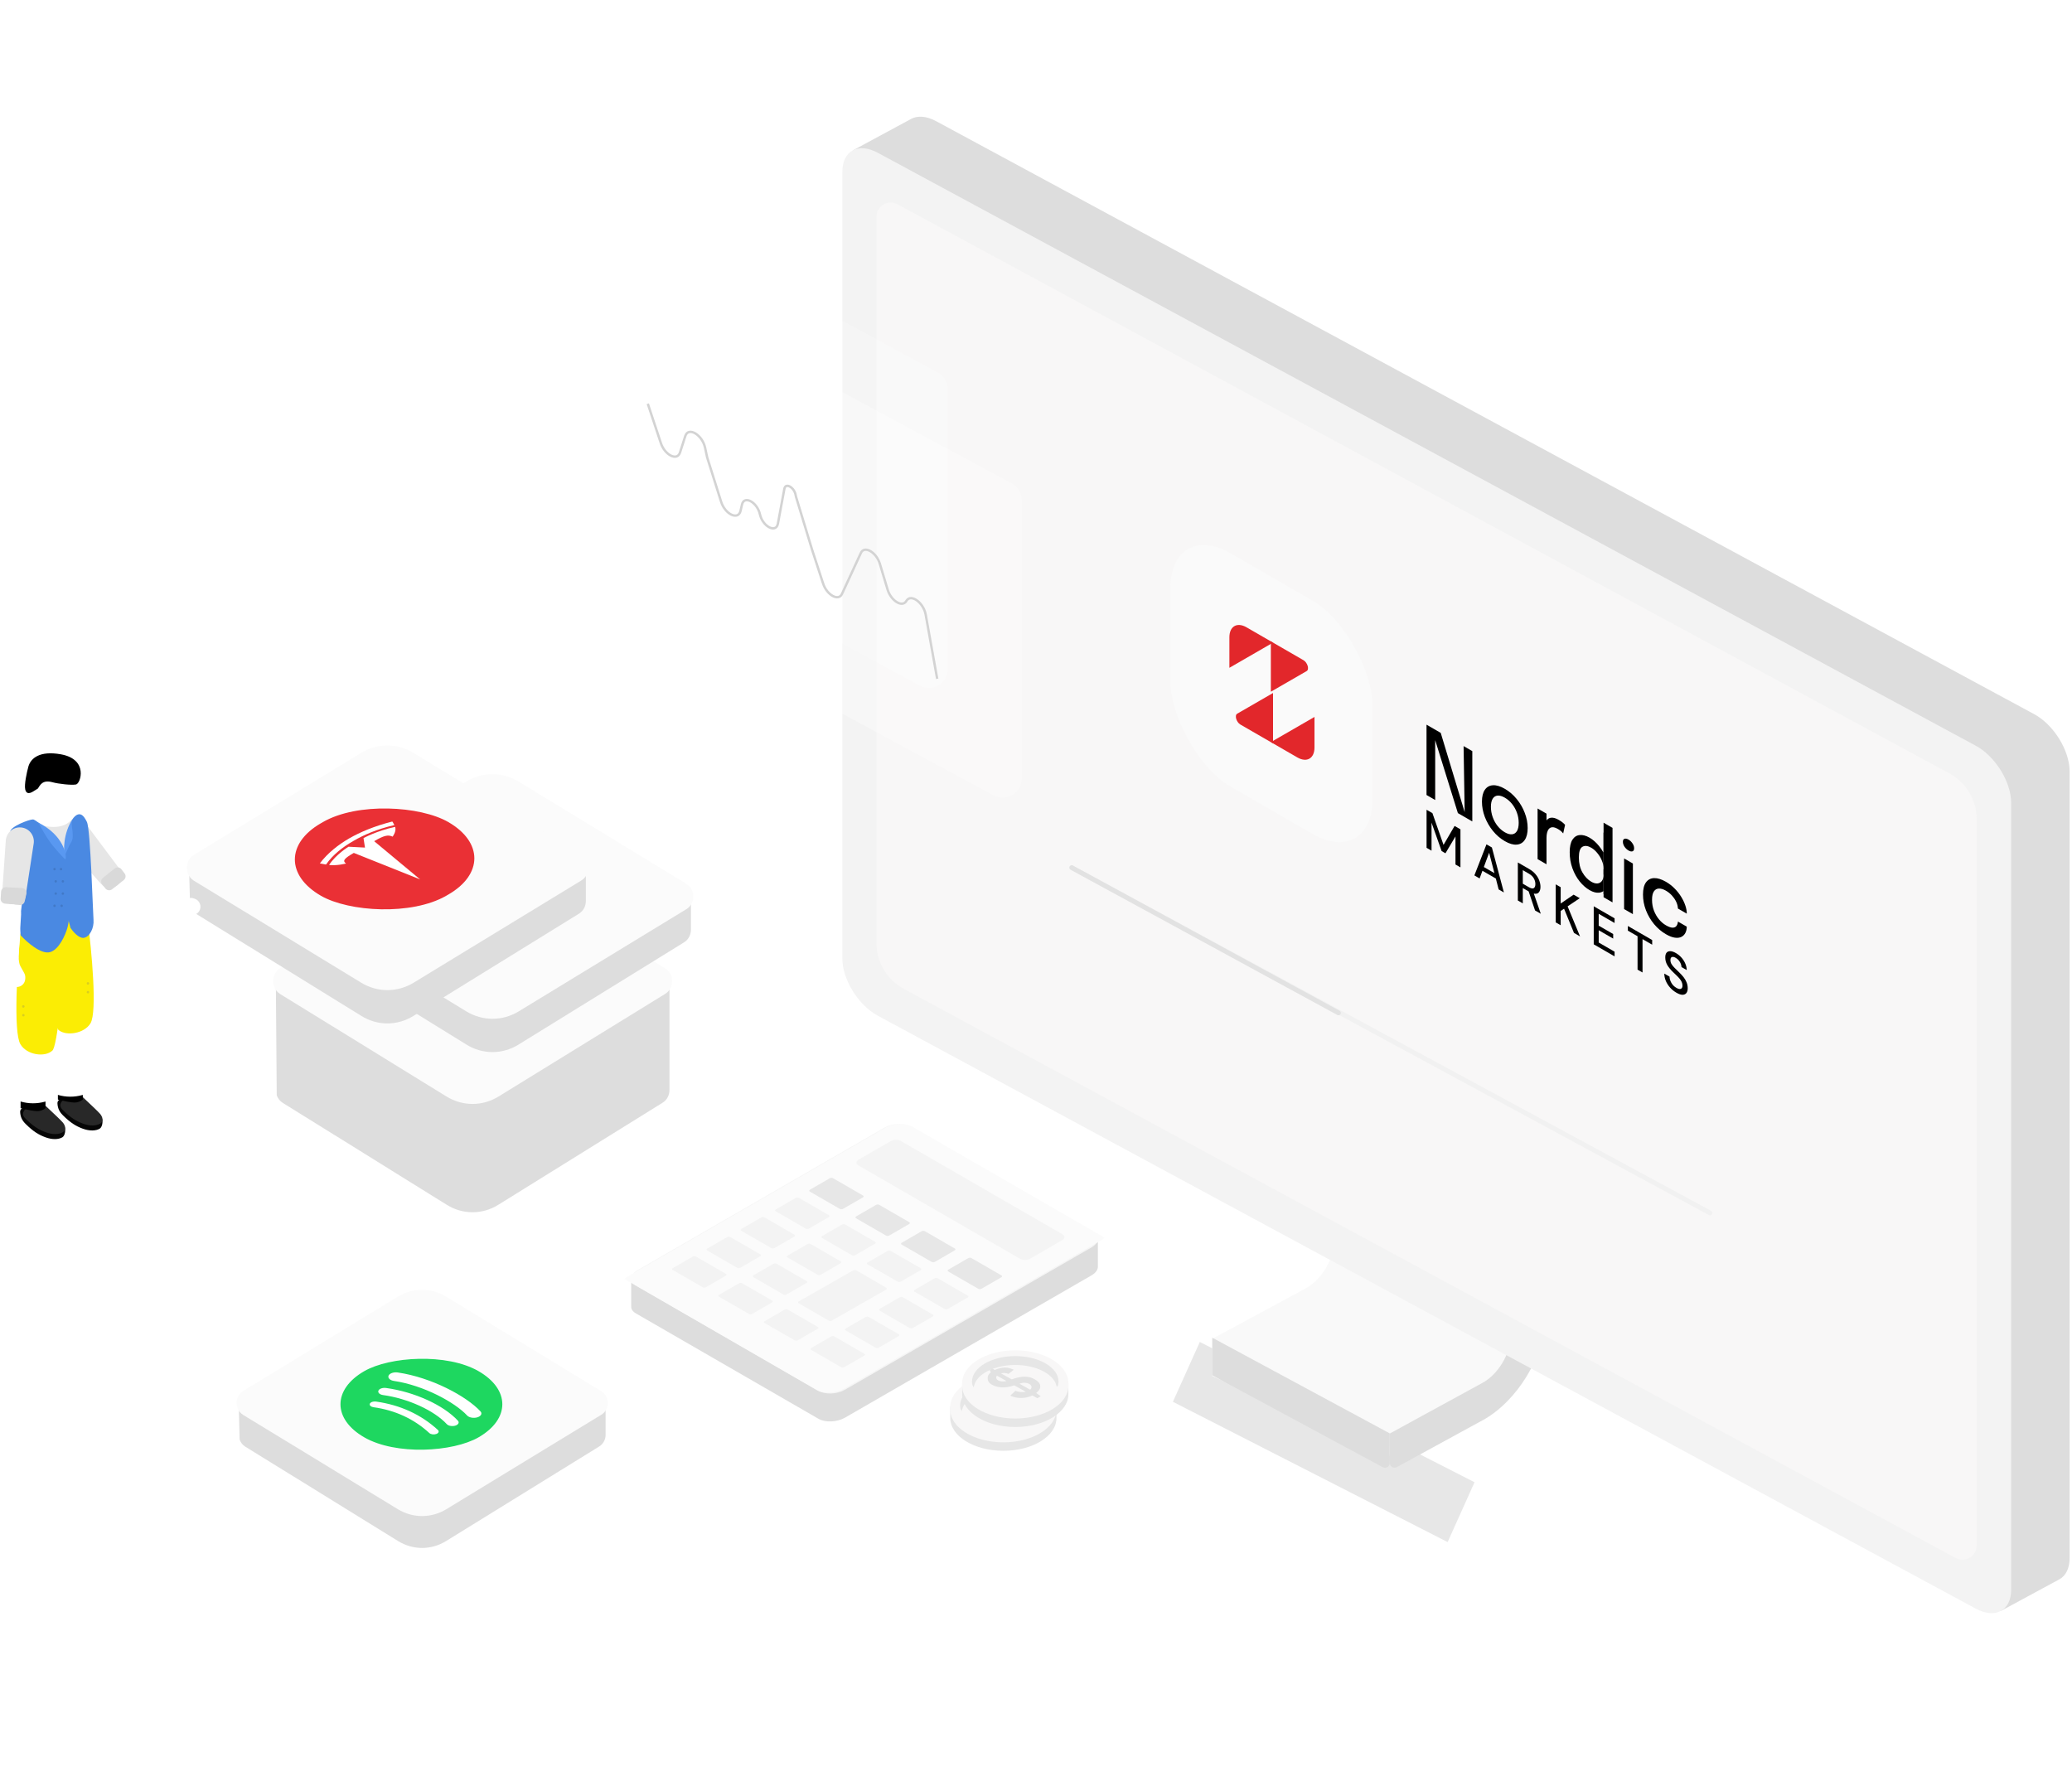 <svg width="870" height="748" viewBox="0 0 870 748" fill="none" xmlns="http://www.w3.org/2000/svg">
<g filter="url(#filter0_f_434_10463)">
<rect width="129.466" height="27.551" transform="matrix(0.891 0.455 -0.41 0.912 503.781 563.495)" fill="#E7E7E7"/>
</g>
<path d="M696.612 536.507L572.756 469.624L548.457 482.806L672.314 549.689L696.612 536.507Z" fill="#B3B3B3"/>
<path d="M648.587 554.226C648.587 561.983 645.642 570.618 640.887 578.267C636.133 585.929 629.581 592.605 622.366 596.497L583.661 611.334L508.982 577.821L509.008 562.172L548.256 540.997C551.455 539.267 554.349 536.294 556.465 532.888C558.568 529.483 559.894 525.659 559.906 522.213L559.983 479.982L634.119 519.834L648.663 511.983L648.587 554.226Z" fill="#F9F9F9"/>
<path d="M640.939 578.009C645.662 570.3 648.587 561.624 648.587 553.819L648.663 511.327L634.214 519.227L634.138 561.72C634.126 565.187 632.821 569.035 630.719 572.462C628.63 575.888 625.743 578.88 622.564 580.62L583.574 601.927L583.554 614.295C583.552 615.815 585.179 616.782 586.513 616.053L622.539 596.366C629.719 592.436 636.228 585.706 640.939 578.009Z" fill="#DDDDDD"/>
<path d="M583.549 601.891L509.008 561.701L508.982 577.483L580.579 616.086C581.911 616.804 583.526 615.841 583.529 614.329L583.549 601.891Z" fill="#DDDDDD"/>
<path d="M393.103 50.902L854.116 299.876C862.336 304.323 869.002 315.099 869.002 323.97V654.189C869.002 658.522 867.426 661.585 864.849 663.082L840.167 676.423L393.124 413.246C384.904 408.799 378.238 398.023 378.238 389.152L358.178 63.108L382.583 49.926C385.287 48.474 388.993 48.678 393.103 50.902Z" fill="#DDDDDD"/>
<path d="M368.569 64.152L829.582 313.126C837.802 317.573 844.468 328.349 844.468 337.22V667.439C844.468 676.31 837.802 679.917 829.582 675.47L368.569 426.496C360.349 422.049 353.684 411.273 353.684 402.402V72.183C353.684 63.312 360.349 59.705 368.569 64.152Z" fill="#F3F3F3"/>
<path d="M821.144 654.208C825.142 656.371 830 653.477 830 648.931V344.081C830 336.003 825.573 328.575 818.469 324.732L376.855 85.791C372.858 83.628 368 86.523 368 91.068V395.896C368 403.974 372.426 411.401 379.53 415.245L821.144 654.208Z" fill="#F8F7F7"/>
<path d="M450 364.315L718 509.315" stroke="#F1F1F1" stroke-width="2" stroke-linecap="round"/>
<path d="M450 364.315L562 425.315" stroke="#E2E2E2" stroke-width="2" stroke-linecap="round"/>
<path fill-rule="evenodd" clip-rule="evenodd" d="M598.973 304.298L598.973 333.822L602.614 335.925L602.614 310.796L612.141 341.425L618.198 344.922L618.198 315.398L614.54 313.285L614.988 341.007L604.944 307.745L598.973 304.298ZM623.458 343.035C624.275 345.161 625.403 347.113 626.841 348.891C628.29 350.675 629.959 352.112 631.846 353.202C633.732 354.291 635.395 354.777 636.833 354.66C638.283 354.55 639.41 353.9 640.216 352.71C641.033 351.513 641.441 349.841 641.441 347.693C641.441 345.557 641.033 343.433 640.216 341.32C639.41 339.201 638.283 337.262 636.833 335.504C635.395 333.74 633.732 332.313 631.846 331.223C629.959 330.134 628.29 329.638 626.841 329.735C625.403 329.825 624.275 330.462 623.458 331.645C622.653 332.822 622.25 334.477 622.25 336.613C622.25 338.761 622.653 340.902 623.458 343.035ZM636.937 348.975C636.442 349.784 635.757 350.236 634.883 350.332C634.009 350.427 632.996 350.143 631.846 349.479C630.707 348.821 629.694 347.936 628.808 346.824C627.934 345.719 627.249 344.476 626.754 343.096C626.26 341.703 626.012 340.266 626.012 338.785C626.012 337.317 626.26 336.185 626.754 335.39C627.249 334.595 627.934 334.156 628.808 334.074C629.694 333.998 630.707 334.289 631.846 334.947C632.996 335.611 634.009 336.489 634.883 337.581C635.757 338.673 636.442 339.902 636.937 341.269C637.432 342.635 637.679 344.052 637.679 345.52C637.679 347.002 637.432 348.153 636.937 348.975ZM649.355 341.653L645.61 339.49L645.61 360.748L649.355 362.91L649.355 351.821C649.355 351.061 649.43 350.35 649.579 349.689C649.74 349.021 650.005 348.473 650.373 348.045C650.741 347.617 651.236 347.389 651.857 347.361C652.479 347.333 653.261 347.591 654.204 348.136C654.826 348.494 655.309 348.847 655.654 349.193C656.011 349.546 656.247 349.802 656.362 349.962L657.156 346.337C657.052 346.197 656.77 345.927 656.31 345.528C655.861 345.136 655.269 344.727 654.532 344.302C653.566 343.744 652.715 343.432 651.978 343.367C651.242 343.303 650.621 343.438 650.114 343.773C649.829 343.962 649.576 344.199 649.355 344.484L649.355 344.484L649.355 341.653ZM660.231 364.586C660.991 366.679 662.003 368.518 663.269 370.103C664.534 371.674 665.921 372.895 667.428 373.765C668.935 374.635 670.293 374.992 671.501 374.836C672.185 374.744 672.789 374.51 673.313 374.134L673.313 376.743L677.075 378.915L677.075 347.629L673.313 345.457L673.313 358.077C672.758 357.071 672.119 356.126 671.397 355.24C670.178 353.735 668.855 352.571 667.428 351.747C665.944 350.89 664.569 350.523 663.303 350.647C662.038 350.757 661.02 351.403 660.249 352.586C659.478 353.769 659.092 355.528 659.092 357.863C659.092 360.252 659.472 362.493 660.231 364.586ZM673.313 364.953L675.488 366.128L675.488 366.008L675.488 365.848C675.488 363.993 675.114 362.143 674.366 360.296C674.056 359.527 673.705 358.787 673.313 358.077L673.313 364.693C673.313 363.585 673.072 362.465 672.588 361.332C672.105 360.185 671.467 359.136 670.673 358.184C669.89 357.225 669.056 356.49 668.17 355.979C666.686 355.122 665.443 354.985 664.442 355.568C663.441 356.138 662.941 357.643 662.941 360.085C662.941 362.514 663.441 364.605 664.442 366.357C665.455 368.102 666.697 369.4 668.17 370.25C669.091 370.782 669.942 371.02 670.724 370.965C671.507 370.896 672.134 370.551 672.606 369.929C673.077 369.307 673.313 368.422 673.313 367.275L673.313 374.134C673.724 373.839 674.087 373.457 674.4 372.987C675.125 371.924 675.488 370.472 675.488 368.63L673.313 367.275L673.313 364.953ZM685.624 362.593L681.931 360.46L681.931 381.718L685.624 383.85L685.624 362.593ZM681.43 353.466C681.43 354.187 681.661 354.887 682.121 355.566C682.593 356.239 683.151 356.761 683.795 357.133C684.428 357.498 684.974 357.614 685.434 357.479C685.906 357.338 686.142 356.907 686.142 356.186C686.142 355.479 685.906 354.789 685.434 354.116C684.974 353.437 684.428 352.914 683.795 352.549C683.151 352.177 682.593 352.062 682.121 352.203C681.661 352.338 681.43 352.759 681.43 353.466ZM691.11 382.234C691.95 384.387 693.095 386.335 694.544 388.08C696.005 389.817 697.657 391.218 699.497 392.281C700.924 393.104 702.178 393.588 703.26 393.732C704.353 393.883 705.267 393.77 706.004 393.395C706.74 393.019 707.298 392.454 707.678 391.699C708.058 390.931 708.247 390.066 708.247 389.105L704.537 386.963C704.479 387.731 704.266 388.355 703.898 388.836C703.53 389.304 702.984 389.536 702.259 389.531C701.534 389.513 700.602 389.175 699.463 388.518C698.404 387.906 697.432 387.065 696.546 385.993C695.672 384.928 694.97 383.702 694.441 382.315C693.923 380.922 693.664 379.425 693.664 377.823C693.664 376.222 693.929 375.04 694.458 374.278C694.987 373.516 695.689 373.128 696.564 373.112C697.449 373.09 698.416 373.381 699.463 373.985C700.418 374.537 701.252 375.198 701.965 375.971C702.679 376.743 703.254 377.562 703.691 378.428C704.128 379.295 704.393 380.148 704.485 380.988C704.497 381.075 704.508 381.168 704.52 381.268C704.531 381.355 704.537 381.432 704.537 381.499L708.247 383.641L708.247 383.561L708.247 383.501C708.247 382.54 708.052 381.466 707.661 380.28C707.269 379.093 706.7 377.883 705.952 376.651C705.204 375.419 704.289 374.25 703.208 373.145C702.126 372.027 700.89 371.066 699.497 370.262C697.657 369.199 696.005 368.687 694.544 368.724C693.095 368.767 691.95 369.367 691.11 370.524C690.282 371.674 689.867 373.376 689.867 375.631C689.867 377.887 690.282 380.087 691.11 382.234Z" fill="black"/>
<path fill-rule="evenodd" clip-rule="evenodd" d="M673.297 349.587L675.76 351.009L675.76 376.863L673.297 375.441L673.297 349.587Z" fill="black"/>
<path fill-rule="evenodd" clip-rule="evenodd" d="M598.994 340.028L601.453 341.448L606.116 354.773L610.759 346.82L613.219 348.24L613.219 364.214L611.133 363.01L611.133 351.212L606.923 358.297L605.31 357.365L601.08 345.43L601.08 357.205L598.994 356.001L598.994 340.028ZM624.143 354.547L626.425 355.865L631.462 374.746L629.258 373.474L628.078 368.89L622.451 365.642L621.27 368.862L619.067 367.59L624.143 354.547ZM627.487 366.633L625.264 358.07L623.041 364.066L627.487 366.633ZM637.317 362.153L642.059 364.891C643.147 365.519 644.039 366.247 644.734 367.075C645.443 367.91 645.967 368.791 646.308 369.718C646.649 370.63 646.82 371.527 646.82 372.409C646.82 373.398 646.59 374.163 646.131 374.704C645.685 375.253 644.983 375.426 644.026 375.223L646.957 383.693L644.537 382.296L641.862 374.316L639.402 372.896L639.402 379.331L637.317 378.127L637.317 362.153ZM641.94 372.536C642.885 373.081 643.573 373.212 644.006 372.93C644.452 372.655 644.675 372.091 644.675 371.239C644.675 370.387 644.459 369.586 644.026 368.834C643.593 368.066 642.891 367.403 641.921 366.842L639.402 365.388L639.402 371.07L641.94 372.536ZM653.222 371.336L655.307 372.54L655.307 379.386L660.737 375.675L663.315 377.163L658.219 380.588L663.433 393.205L660.895 391.739L656.724 381.573L655.307 382.535L655.307 388.513L653.222 387.309L653.222 371.336ZM669.184 380.552L677.939 385.607L677.939 387.569L671.27 383.718L671.27 388.693L677.349 392.203L677.349 394.12L671.27 390.61L671.27 395.767L677.939 399.618L677.939 401.58L669.184 396.525L669.184 380.552ZM687.585 393.138L683.513 390.787L683.513 388.825L693.724 394.72L693.724 396.682L689.671 394.342L689.671 408.353L687.585 407.149L687.585 393.138ZM701.249 414.696C700.489 413.846 699.892 412.916 699.459 411.905C699.039 410.902 698.823 409.872 698.81 408.815L701.013 410.087C701.026 410.946 701.282 411.817 701.78 412.698C702.279 413.579 702.981 414.281 703.886 414.803C704.686 415.265 705.309 415.404 705.755 415.22C706.214 415.029 706.443 414.584 706.443 413.884C706.443 413.321 706.332 412.8 706.109 412.322C705.899 411.851 705.604 411.391 705.224 410.943C704.856 410.503 704.43 410.052 703.945 409.589C703.459 409.126 702.948 408.633 702.41 408.11C701.348 407.085 700.548 406.091 700.01 405.126C699.485 404.169 699.223 403.158 699.223 402.093C699.21 401.188 699.387 400.507 699.754 400.05C700.134 399.6 700.659 399.386 701.328 399.407C702.01 399.42 702.804 399.688 703.709 400.211C704.6 400.726 705.381 401.367 706.05 402.133C706.732 402.907 707.263 403.746 707.643 404.65C708.024 405.539 708.221 406.436 708.234 407.342L706.03 406.069C706.03 405.659 705.938 405.218 705.755 404.747C705.571 404.26 705.302 403.793 704.948 403.345C704.594 402.897 704.161 402.526 703.65 402.23C702.994 401.837 702.449 401.713 702.017 401.858C701.597 402.011 701.387 402.438 701.387 403.138C701.387 403.761 701.544 404.331 701.859 404.848C702.174 405.364 702.607 405.896 703.158 406.442C703.709 406.973 704.338 407.587 705.046 408.285C705.728 408.938 706.338 409.602 706.876 410.277C707.414 410.953 707.84 411.678 708.155 412.453C708.483 413.236 708.647 414.084 708.647 414.996C708.647 415.803 708.47 416.453 708.116 416.949C707.762 417.429 707.23 417.685 706.522 417.717C705.814 417.734 704.942 417.444 703.905 416.845C702.895 416.262 702.01 415.546 701.249 414.696Z" fill="black"/>
<rect width="97.974" height="97.974" rx="29.093" transform="matrix(0.866 0.5 -2.20305e-08 1 491.457 217.755)" fill="#FAFAFA"/>
<g clip-path="url(#clip0_434_10463)">
<path d="M533.61 269.307L533.61 290.466L548.654 281.78C549.864 281.081 549.007 278.197 547.296 277.209L533.61 269.307Z" fill="#E2272B"/>
<path d="M523.407 263.416C519.429 261.119 516.204 262.981 516.204 267.575L516.204 280.416L534.527 269.837L523.407 263.416Z" fill="#E2272B"/>
<path d="M534.527 312.154L534.527 290.996L519.483 299.682C518.273 300.38 519.13 303.264 520.841 304.253L534.527 312.154Z" fill="#E2272B"/>
<path d="M544.73 318.045C548.708 320.342 551.934 318.48 551.934 313.886L551.934 301.046L533.61 311.625L544.73 318.045Z" fill="#E2272B"/>
</g>
<g opacity="0.2" filter="url(#filter1_bd_434_10463)">
<path d="M386.192 283.925C391.523 286.81 398 282.95 398 276.889V159.444C398 156.507 396.391 153.806 393.807 152.408L218.807 57.705C213.477 54.821 207 58.68 207 64.741V182.177C207 185.114 208.609 187.815 211.192 189.213L386.192 283.925Z" fill="white"/>
</g>
<g filter="url(#filter2_b_434_10463)">
<path d="M417.205 333.958C422.534 336.831 429 332.971 429 326.916V210.021C429 207.079 427.385 204.374 424.795 202.978L249.795 108.672C244.465 105.8 238 109.66 238 115.714V232.601C238 235.542 239.615 238.247 242.205 239.643L417.205 333.958Z" fill="white" fill-opacity="0.3"/>
</g>
<path d="M460.974 520.382L451.871 521.188L382.343 481.05C379.491 479.407 374.528 479.616 371.225 481.517L275.142 536.995L273.177 537.172H265.023L265.023 548.485H265.04C264.959 549.597 265.571 550.676 266.941 551.466L343.671 595.761C346.523 597.404 351.486 597.195 354.789 595.293L458.284 535.546C459.992 534.563 460.894 533.306 460.974 532.114H460.991V520.382H460.974Z" fill="#DDDDDD"/>
<path d="M343.656 584.03L266.926 539.735C264.074 538.092 264.428 535.224 267.731 533.322L371.226 473.575C374.513 471.674 379.492 471.464 382.344 473.108L459.074 517.403C461.926 519.046 461.572 521.914 458.269 523.816L354.774 583.563C351.471 585.48 346.508 585.674 343.656 584.03Z" fill="#F5F5F5"/>
<path d="M371.583 473.644L263.583 535.992C263.045 536.295 262.607 536.648 262.221 537.001C262.389 537.136 262.54 537.27 262.742 537.388L342.813 583.611C345.789 585.326 350.968 585.108 354.415 583.124L462.416 520.775C462.954 520.472 463.391 520.119 463.778 519.766C463.61 519.632 463.458 519.497 463.256 519.379L383.185 473.156C380.209 471.441 375.013 471.66 371.583 473.644Z" fill="#FBFBFB"/>
<path d="M428.447 528.646L360.305 489.298C359.226 488.686 359.371 487.59 360.611 486.881L373.921 479.195C375.162 478.486 377.031 478.406 378.11 479.018L446.252 518.366C447.332 518.978 447.187 520.074 445.946 520.783L432.637 528.469C431.396 529.194 429.527 529.275 428.447 528.646Z" fill="#F4F4F4"/>
<path d="M352.664 507.64L340.016 500.341C339.661 500.148 339.709 499.793 340.112 499.551L348.394 494.766C348.797 494.54 349.41 494.508 349.748 494.718L362.397 502.017C362.751 502.21 362.703 502.565 362.3 502.806L354.018 507.592C353.615 507.801 353.003 507.834 352.664 507.64Z" fill="#E7E7E7"/>
<path d="M372.065 518.841L359.416 511.542C359.061 511.349 359.11 510.994 359.513 510.752L367.795 505.967C368.198 505.741 368.81 505.709 369.148 505.902L381.797 513.202C382.152 513.395 382.103 513.749 381.7 513.991L373.418 518.777C373.032 519.018 372.419 519.051 372.065 518.841Z" fill="#E7E7E7"/>
<path d="M391.223 529.893L378.574 522.594C378.22 522.401 378.268 522.046 378.671 521.804L386.953 517.019C387.356 516.793 387.968 516.761 388.306 516.97L400.955 524.27C401.31 524.463 401.261 524.818 400.859 525.059L392.576 529.845C392.174 530.07 391.577 530.103 391.223 529.893Z" fill="#E7E7E7"/>
<path d="M410.785 541.188L398.137 533.889C397.782 533.695 397.831 533.341 398.233 533.099L406.515 528.314C406.918 528.088 407.531 528.056 407.869 528.265L420.518 535.565C420.872 535.758 420.824 536.112 420.421 536.354L412.139 541.14C411.736 541.365 411.124 541.398 410.785 541.188Z" fill="#E7E7E7"/>
<path d="M396.635 549.676L383.986 542.377C383.632 542.184 383.68 541.829 384.083 541.588L392.365 536.802C392.768 536.576 393.38 536.544 393.719 536.754L406.367 544.053C406.722 544.246 406.673 544.601 406.271 544.842L397.989 549.628C397.586 549.854 396.973 549.886 396.635 549.676Z" fill="#F3F3F3"/>
<path d="M338.34 515.908L325.691 508.609C325.337 508.415 325.385 508.061 325.788 507.819L334.07 503.033C334.473 502.808 335.085 502.776 335.424 502.985L348.072 510.284C348.427 510.478 348.379 510.832 347.976 511.074L339.694 515.859C339.291 516.085 338.679 516.101 338.34 515.908Z" fill="#F3F3F3"/>
<path d="M357.756 527.106L345.107 519.807C344.753 519.613 344.801 519.259 345.204 519.017L353.486 514.231C353.889 514.006 354.501 513.974 354.84 514.167L367.488 521.466C367.843 521.66 367.795 522.014 367.392 522.256L359.11 527.041C358.707 527.283 358.095 527.315 357.756 527.106Z" fill="#F3F3F3"/>
<path d="M376.899 538.175L364.25 530.876C363.895 530.683 363.944 530.328 364.347 530.087L372.629 525.301C373.032 525.075 373.644 525.043 373.982 525.253L386.631 532.552C386.985 532.745 386.937 533.1 386.534 533.341L378.252 538.127C377.866 538.336 377.253 538.369 376.899 538.175Z" fill="#F3F3F3"/>
<path d="M323.869 524.093L311.236 516.794C310.882 516.601 310.93 516.246 311.333 516.005L319.615 511.219C320.018 510.993 320.63 510.961 320.969 511.171L333.617 518.47C333.972 518.663 333.924 519.018 333.521 519.259L325.239 524.045C324.836 524.271 324.223 524.287 323.869 524.093Z" fill="#F3F3F3"/>
<path d="M343.285 535.293L330.637 527.993C330.282 527.8 330.331 527.445 330.733 527.204L339.015 522.418C339.418 522.193 340.031 522.16 340.369 522.37L353.018 529.669C353.372 529.862 353.324 530.217 352.921 530.459L344.639 535.244C344.252 535.47 343.64 535.502 343.285 535.293Z" fill="#F3F3F3"/>
<path d="M347.926 554.514L335.374 547.263C335.003 547.053 335.003 546.699 335.374 546.473L358.206 533.454C358.576 533.245 359.189 533.245 359.559 533.454L372.111 540.705C372.482 540.914 372.482 541.269 372.111 541.494L349.279 554.514C348.909 554.739 348.312 554.739 347.926 554.514Z" fill="#F3F3F3"/>
<path d="M381.991 557.642L369.342 550.343C368.987 550.15 369.036 549.795 369.438 549.553L377.721 544.768C378.123 544.542 378.736 544.51 379.074 544.719L391.723 552.019C392.077 552.212 392.029 552.567 391.626 552.808L383.344 557.594C382.957 557.819 382.345 557.852 381.991 557.642Z" fill="#F3F3F3"/>
<path d="M309.545 532.359L296.896 525.06C296.542 524.866 296.59 524.512 296.993 524.27L305.275 519.485C305.678 519.259 306.29 519.227 306.629 519.436L319.278 526.735C319.632 526.929 319.584 527.283 319.181 527.525L310.899 532.311C310.512 532.536 309.9 532.552 309.545 532.359Z" fill="#F3F3F3"/>
<path d="M328.963 543.575L316.314 536.276C315.96 536.082 316.008 535.728 316.411 535.486L324.693 530.7C325.096 530.475 325.708 530.443 326.047 530.652L338.695 537.951C339.05 538.145 339.002 538.499 338.599 538.741L330.317 543.526C329.93 543.752 329.318 543.768 328.963 543.575Z" fill="#F3F3F3"/>
<path d="M367.666 565.924L355.018 558.625C354.663 558.432 354.711 558.077 355.114 557.835L363.396 553.05C363.799 552.824 364.411 552.792 364.75 552.985L377.399 560.285C377.753 560.478 377.705 560.832 377.302 561.074L369.02 565.86C368.633 566.085 368.021 566.118 367.666 565.924Z" fill="#F3F3F3"/>
<path d="M295.092 540.546L282.443 533.247C282.089 533.054 282.137 532.699 282.54 532.457L290.822 527.672C291.225 527.446 291.837 527.414 292.176 527.607L304.824 534.907C305.179 535.1 305.131 535.454 304.728 535.696L296.446 540.482C296.043 540.723 295.447 540.756 295.092 540.546Z" fill="#F3F3F3"/>
<path d="M314.51 551.76L301.861 544.461C301.507 544.268 301.555 543.913 301.958 543.672L310.24 538.886C310.643 538.66 311.255 538.628 311.594 538.838L324.242 546.137C324.597 546.33 324.548 546.685 324.146 546.926L315.864 551.712C315.461 551.938 314.865 551.954 314.51 551.76Z" fill="#F3F3F3"/>
<path d="M333.668 562.814L321.02 555.515C320.665 555.321 320.713 554.967 321.116 554.725L329.398 549.94C329.801 549.714 330.413 549.682 330.752 549.891L343.401 557.191C343.755 557.384 343.707 557.738 343.304 557.98L335.022 562.766C334.619 562.991 334.007 563.024 333.668 562.814Z" fill="#F3F3F3"/>
<path d="M353.213 574.11L340.564 566.81C340.21 566.617 340.258 566.263 340.661 566.021L348.943 561.235C349.346 561.01 349.958 560.978 350.297 561.171L362.945 568.47C363.3 568.663 363.252 569.018 362.849 569.26L354.567 574.045C354.164 574.287 353.568 574.303 353.213 574.11Z" fill="#F3F3F3"/>
<path d="M442.273 590.775C439.189 585.459 430.972 581.646 421.312 581.646C411.637 581.646 403.435 585.459 400.352 590.775H399V595.423C399 603.032 408.979 609.199 421.297 609.199C433.615 609.199 443.594 603.032 443.594 595.423V590.775H442.273Z" fill="#E6E6E6"/>
<path d="M421.297 604.552C433.611 604.552 443.594 598.384 443.594 590.776C443.594 583.168 433.611 577 421.297 577C408.983 577 399 583.168 399 590.776C399 598.384 408.983 604.552 421.297 604.552Z" fill="#F8F7F7"/>
<path d="M443.594 591.869C443.594 599.478 433.615 605.645 421.297 605.645C408.979 605.645 399 599.478 399 591.869C399 584.259 408.979 578.093 421.297 578.093C433.615 578.093 443.594 584.259 443.594 591.869Z" fill="#F8F7F7"/>
<path d="M421.297 600.511C431.129 600.511 439.098 595.874 439.098 590.153C439.098 584.432 431.129 579.794 421.297 579.794C411.466 579.794 403.496 584.432 403.496 590.153C403.496 595.874 411.466 600.511 421.297 600.511Z" fill="#F8F7F7"/>
<path d="M421.297 579.795C411.47 579.795 403.496 584.443 403.496 590.154C403.496 590.67 403.587 591.171 403.709 591.657C404.969 586.645 412.351 582.802 421.297 582.802C430.243 582.802 437.64 586.645 438.886 591.657C439.007 591.156 439.098 590.655 439.098 590.154C439.098 584.427 431.139 579.795 421.297 579.795Z" fill="#FFBE2E"/>
<path d="M438.551 591.748L438.688 592.401L439.25 591.748C439.386 591.14 439.462 590.639 439.462 590.153C439.462 584.245 431.306 579.43 421.297 579.43C411.272 579.43 403.131 584.245 403.131 590.153C403.131 590.639 403.207 591.155 403.359 591.748L403.845 592.538L404.042 591.748C405.272 586.857 412.7 583.166 421.297 583.166C429.909 583.166 437.321 586.857 438.551 591.748Z" fill="#E6E6E6"/>
<path d="M425.732 594.422L420.887 591.718C418.973 592.356 417.226 592.645 415.662 592.569C414.097 592.493 412.685 592.113 411.439 591.415C410.179 590.716 409.799 589.926 409.723 588.984C409.647 588.043 409.905 587.086 411.075 586.235L410.543 585.43L411.576 584.625L412.715 585.263C414.067 584.625 415.434 584.291 416.831 584.246C418.229 584.2 419.322 584.625 420.674 585.157L418.472 586.904C417.393 586.493 416.315 586.433 415.267 586.676L419.793 589.197C422.102 588.392 424 588.012 425.443 588.073C426.902 588.119 428.253 588.498 429.499 589.197C430.896 589.972 431.656 590.883 431.777 591.901C431.899 592.933 431.337 593.936 430.076 594.938L431.99 596.26L430.592 597.126L428.481 595.956C427.008 596.64 425.459 597.004 423.803 597.019C422.147 597.034 420.917 596.761 419.17 596.047L421.342 594.027C422.087 594.3 422.831 594.468 423.621 594.513C424.426 594.589 425.124 594.559 425.732 594.422ZM413.596 587.648C413.308 587.997 413.217 588.362 413.323 588.726C413.429 589.091 413.703 589.395 414.158 589.653C414.568 589.881 415.07 590.017 415.662 590.078C416.254 590.124 416.907 590.063 417.606 589.896L413.596 587.648ZM427.539 593.541C427.995 593.146 428.193 592.721 428.117 592.265C428.041 591.81 427.722 591.43 427.145 591.111C426.628 590.822 426.036 590.67 425.367 590.625C424.699 590.594 423.925 590.731 423.044 591.02L427.539 593.541Z" fill="#E2E2E2"/>
<path d="M447.273 580.775C444.189 575.459 435.972 571.646 426.312 571.646C416.637 571.646 408.435 575.459 405.352 580.775H404V585.423C404 593.032 413.979 599.199 426.297 599.199C438.615 599.199 448.594 593.032 448.594 585.423V580.775H447.273Z" fill="#E6E6E6"/>
<path d="M426.297 594.552C438.611 594.552 448.594 588.384 448.594 580.776C448.594 573.168 438.611 567 426.297 567C413.983 567 404 573.168 404 580.776C404 588.384 413.983 594.552 426.297 594.552Z" fill="#F8F7F7"/>
<path d="M448.594 581.869C448.594 589.478 438.615 595.645 426.297 595.645C413.979 595.645 404 589.478 404 581.869C404 574.259 413.979 568.093 426.297 568.093C438.615 568.093 448.594 574.259 448.594 581.869Z" fill="#F8F7F7"/>
<path d="M426.297 590.511C436.129 590.511 444.098 585.874 444.098 580.153C444.098 574.432 436.129 569.794 426.297 569.794C416.466 569.794 408.496 574.432 408.496 580.153C408.496 585.874 416.466 590.511 426.297 590.511Z" fill="#F8F7F7"/>
<path d="M426.297 569.795C416.47 569.795 408.496 574.443 408.496 580.154C408.496 580.67 408.587 581.171 408.709 581.657C409.969 576.645 417.351 572.802 426.297 572.802C435.243 572.802 442.64 576.645 443.886 581.657C444.007 581.156 444.098 580.655 444.098 580.154C444.098 574.427 436.139 569.795 426.297 569.795Z" fill="#FFBE2E"/>
<path d="M443.551 581.748L443.688 582.401L444.25 581.748C444.386 581.14 444.462 580.639 444.462 580.153C444.462 574.245 436.306 569.43 426.297 569.43C416.272 569.43 408.131 574.245 408.131 580.153C408.131 580.639 408.207 581.155 408.359 581.748L408.845 582.538L409.042 581.748C410.272 576.857 417.7 573.166 426.297 573.166C434.909 573.166 442.321 576.857 443.551 581.748Z" fill="#E6E6E6"/>
<path d="M430.732 584.422L425.887 581.718C423.973 582.356 422.226 582.645 420.662 582.569C419.097 582.493 417.685 582.113 416.439 581.415C415.179 580.716 414.799 579.926 414.723 578.984C414.647 578.043 414.905 577.086 416.075 576.235L415.543 575.43L416.576 574.625L417.715 575.263C419.067 574.625 420.434 574.291 421.831 574.246C423.229 574.2 424.322 574.625 425.674 575.157L423.472 576.904C422.393 576.493 421.315 576.433 420.267 576.676L424.793 579.197C427.102 578.392 429 578.012 430.443 578.073C431.902 578.119 433.253 578.498 434.499 579.197C435.896 579.972 436.656 580.883 436.777 581.901C436.899 582.933 436.337 583.936 435.076 584.938L436.99 586.26L435.592 587.126L433.481 585.956C432.008 586.64 430.459 587.004 428.803 587.019C427.147 587.034 425.917 586.761 424.17 586.047L426.342 584.027C427.087 584.3 427.831 584.468 428.621 584.513C429.426 584.589 430.124 584.559 430.732 584.422ZM418.596 577.648C418.308 577.997 418.217 578.362 418.323 578.726C418.429 579.091 418.703 579.395 419.158 579.653C419.568 579.881 420.07 580.017 420.662 580.078C421.254 580.124 421.907 580.063 422.606 579.896L418.596 577.648ZM432.539 583.541C432.995 583.146 433.193 582.721 433.117 582.265C433.041 581.81 432.722 581.43 432.145 581.111C431.628 580.822 431.036 580.67 430.367 580.625C429.699 580.594 428.925 580.731 428.044 581.02L432.539 583.541Z" fill="#E2E2E2"/>
<path d="M118.739 463.117C117.487 462.338 116.638 461.182 116.194 459.895L115.825 411.742L142.241 410.308L281.098 411.885L281.099 457.706C281.099 459.773 280.15 461.834 278.251 463.013L252.963 478.725L232.313 491.556L209.204 505.915C202.524 510.066 194.295 510.066 187.617 505.915L167.825 493.618L140.701 476.742V476.764L140.684 476.752L120.572 464.256L118.739 463.117Z" fill="#DDDDDD"/>
<path d="M209.295 363.519L279.318 406.653C281.243 407.837 282.204 409.912 282.205 411.987C282.205 414.063 281.244 416.134 279.319 417.319L253.692 433.105L232.764 445.996L209.345 460.422C202.576 464.592 194.236 464.592 187.468 460.422L167.411 448.067L139.922 431.113V431.134L139.905 431.122L119.524 418.567L117.665 417.423C116.397 416.64 115.536 415.479 115.086 414.186C114.838 413.475 114.713 412.722 114.713 411.97C114.711 409.848 115.694 407.724 117.663 406.511L187.412 363.523C194.183 359.35 202.524 359.349 209.295 363.519Z" fill="#FBFBFB"/>
<path d="M126.506 395.787C125.245 395.007 124.389 393.849 123.941 392.559L123.57 378.36L150.188 376.924L290.11 378.504L290.11 390.367C290.11 392.437 289.155 394.502 287.241 395.683L261.759 411.423L240.951 424.276L217.665 438.66C210.934 442.818 202.642 442.818 195.912 438.66L175.969 426.342L148.636 409.437V409.458L148.619 409.446L128.354 396.928L126.506 395.787Z" fill="#DDDDDD"/>
<path d="M217.754 328.185L288.213 371.134C290.149 372.313 291.116 374.379 291.118 376.445C291.118 378.513 290.151 380.575 288.214 381.754L262.427 397.473L241.369 410.309L217.804 424.673C210.993 428.826 202.601 428.826 195.791 424.673L175.609 412.371L147.949 395.489V395.511L147.932 395.499L127.424 382.997L125.554 381.858C124.278 381.079 123.412 379.923 122.958 378.635C122.709 377.927 122.583 377.177 122.583 376.428C122.581 374.315 123.571 372.201 125.552 370.993L195.735 328.188C202.547 324.033 210.94 324.032 217.754 328.185Z" fill="#FBFBFB"/>
<path d="M82.379 383.752C81.118 382.972 80.262 381.814 79.814 380.524L79.443 366.325L106.061 364.889L245.983 366.469L245.983 378.332C245.983 380.402 245.028 382.467 243.114 383.648L217.632 399.388L196.824 412.241L173.538 426.625C166.807 430.783 158.515 430.783 151.785 426.625L131.842 414.306L104.509 397.401V397.423L104.492 397.411L84.227 384.893L82.379 383.752Z" fill="#DDDDDD"/>
<path d="M173.627 316.15L244.086 359.099C246.022 360.278 246.989 362.344 246.991 364.41C246.991 366.477 246.024 368.54 244.087 369.719L218.3 385.438L197.242 398.274L173.677 412.638C166.866 416.791 158.474 416.791 151.664 412.638L131.482 400.336L103.822 383.454V383.476L103.805 383.464L83.297 370.962L81.427 369.823C80.151 369.044 79.285 367.887 78.831 366.599C78.582 365.891 78.456 365.142 78.456 364.393C78.454 362.28 79.444 360.166 81.425 358.958L151.608 316.153C158.421 311.998 166.813 311.997 173.627 316.15Z" fill="#FBFBFB"/>
<g clip-path="url(#clip1_434_10463)">
<rect width="61.829" height="60.832" rx="30.416" transform="matrix(0.866 -0.5 0.866 0.5 108.378 360.908)" fill="#EA3035"/>
<path d="M176.388 369.258L157.103 353.212C161.158 350.87 162.874 350.385 164.844 351.309C164.844 351.309 166.567 349.162 165.912 347.2C158.118 348.882 152.628 351.924 152.628 351.924L153.251 355.908L153.258 355.904L146.357 355.544C146.357 355.544 141.088 358.713 138.176 363.213C141.573 363.592 145.292 362.597 145.292 362.597C143.692 361.459 144.532 360.468 148.557 358.141L176.388 369.258Z" fill="white"/>
<path d="M148.409 353.105C152.704 350.588 158.348 348.127 165.594 346.455C165.071 345.371 164.715 344.964 164.715 344.964C157.014 346.918 151.085 349.489 146.596 352.059C142.144 354.651 137.692 358.074 134.307 362.52C134.307 362.52 135.208 362.754 136.889 363.027C139.785 358.845 144.048 355.585 148.408 353.105L148.409 353.105Z" fill="white"/>
</g>
<path d="M102.989 607.463C101.823 606.741 101.031 605.671 100.617 604.478L100.274 590.895L124.889 589.566L254.28 591.028L254.28 602.451C254.28 604.365 253.396 606.275 251.627 607.367L228.063 621.922L208.82 633.808L187.287 647.109C181.063 650.954 173.394 650.954 167.171 647.109L148.729 635.718L123.454 620.085V620.105L123.438 620.094L104.698 608.518L102.989 607.463Z" fill="#DDDDDD"/>
<path d="M187.366 544.495L252.522 584.212C254.313 585.303 255.207 587.213 255.208 589.124C255.208 591.035 254.314 592.942 252.523 594.033L228.677 608.569L209.204 620.438L187.413 633.722C181.114 637.562 173.354 637.562 167.056 633.722L148.393 622.346L122.815 606.734V606.754L122.8 606.743L103.835 595.183L102.106 594.129C100.926 593.408 100.125 592.339 99.706 591.148C99.475 590.493 99.358 589.801 99.358 589.108C99.356 587.154 100.272 585.199 102.103 584.081L167.005 544.499C173.304 540.656 181.065 540.655 187.366 544.495Z" fill="#FBFBFB"/>
<g clip-path="url(#clip2_434_10463)">
<rect width="55.494" height="55.494" rx="27.747" transform="matrix(-0.866 -0.5 -0.866 0.5 224.997 589.65)" fill="white"/>
<path d="M200.968 575.777C214.238 583.439 214.238 595.862 200.967 603.524C187.696 611.186 166.18 611.186 152.909 603.524C139.637 595.861 139.637 583.439 152.909 575.777C166.179 568.116 187.694 568.115 200.967 575.778L200.968 575.777ZM155.29 589.424C155.225 589.581 155.213 589.743 155.256 589.901C155.3 590.06 155.397 590.213 155.542 590.35C155.687 590.487 155.878 590.606 156.103 590.701C156.328 590.795 156.583 590.863 156.854 590.901C165.942 592.168 173.825 595.818 180.278 601.751C180.578 602.025 181.053 602.22 181.601 602.292C182.149 602.364 182.723 602.307 183.199 602.135C183.435 602.05 183.639 601.938 183.8 601.807C183.962 601.676 184.076 601.528 184.138 601.372C184.2 601.215 184.208 601.053 184.161 600.895C184.115 600.736 184.014 600.585 183.866 600.449C176.804 593.957 168.052 589.944 157.847 588.522C157.576 588.484 157.296 588.477 157.021 588.502C156.746 588.527 156.482 588.583 156.244 588.667C156.007 588.751 155.801 588.861 155.637 588.991C155.473 589.121 155.355 589.268 155.29 589.424ZM158.892 583.949C158.553 584.771 159.428 585.597 160.852 585.793C171.28 587.23 182.276 592.251 187.597 598C187.929 598.358 188.492 598.625 189.165 598.743C189.837 598.861 190.563 598.82 191.183 598.629C191.802 598.438 192.264 598.112 192.468 597.724C192.672 597.336 192.601 596.917 192.27 596.559C186.192 589.992 174.06 584.469 162.085 582.818C160.661 582.623 159.229 583.128 158.892 583.949ZM165.453 579.869C177.797 581.685 190.998 588.818 196.148 594.383C196.975 595.276 198.901 595.614 200.448 595.136C201.191 594.907 201.746 594.516 201.991 594.05C202.236 593.585 202.151 593.082 201.754 592.653C195.843 586.264 181.235 578.405 167.025 576.313C166.62 576.253 166.199 576.24 165.786 576.274C165.373 576.308 164.975 576.389 164.616 576.512C164.257 576.635 163.943 576.798 163.693 576.991C163.443 577.184 163.261 577.404 163.159 577.637C162.722 578.618 163.753 579.62 165.452 579.869L165.453 579.869Z" fill="#1ED760"/>
</g>
<path d="M393.515 285.045L388.682 258.085C387.78 253.055 382.514 249.218 380.637 252.224L380.492 252.455C378.78 255.197 374.082 252.238 372.672 247.528L369.457 236.8C367.975 231.854 362.959 228.953 361.471 232.18L353.522 249.419C352.064 252.581 347.181 249.862 345.601 245.008L340.893 230.545L334.242 208.624C334.175 208.406 334.126 208.19 334.093 207.979V207.979C333.587 204.674 329.854 202.52 329.348 205.241L326.628 219.889C325.852 224.062 320.225 221.119 319.078 215.939V215.939C317.954 210.864 312.472 207.872 311.56 211.837L310.949 214.49C310.001 218.61 304.459 216.01 302.775 210.656L296.926 192.053L296.049 187.99C294.872 182.533 289.035 179.077 287.752 183.076L285.518 190.036C284.342 193.701 279.159 191.126 277.472 186.038L272 169.535" stroke="#D3D3D3"/>
<path d="M80.085 384.203C81.999 384.519 83.808 383.223 84.125 381.308C84.399 379.649 83.459 378.028 81.883 377.442L81.499 377.299C80.741 377.017 79.915 376.971 79.13 377.167L76.072 377.929C75.502 378.071 74.911 378.105 74.329 378.028L72.256 377.755C70.885 377.574 69.62 378.523 69.41 379.89C69.199 381.267 70.135 382.559 71.51 382.786L80.085 384.203Z" fill="white"/>
<path d="M30.54 352.469C29.579 351.168 29.575 349.393 30.528 348.087C31.995 346.079 34.986 346.059 36.478 348.049L54.659 372.277C55.893 373.922 55.604 376.248 54.005 377.54C52.313 378.907 49.824 378.588 48.532 376.838L30.54 352.469Z" fill="white"/>
<path d="M53.077 379.557C50.889 379.161 49.466 377.028 49.939 374.856C50.436 372.578 52.795 371.232 55.009 371.963L72.518 377.746C73.643 378.117 74.382 379.194 74.325 380.378C74.247 381.968 72.788 383.127 71.221 382.844L53.077 379.557Z" fill="white"/>
<path d="M37.308 347.627C35.357 345.02 31.663 344.487 29.056 346.438C26.294 348.503 25.888 352.488 28.175 355.069L42.425 371.144C44.166 373.109 47.134 373.39 49.215 371.79C51.385 370.123 51.815 367.019 50.175 364.828L37.308 347.627Z" fill="#E6E6E6"/>
<path d="M50.996 365.025C50.316 364.131 49.034 363.972 48.157 364.673L43.234 368.602C42.367 369.293 42.229 370.558 42.925 371.42L44.274 373.092C44.962 373.945 46.209 374.085 47.069 373.406L51.964 369.543C52.82 368.867 52.977 367.63 52.317 366.762L50.996 365.025Z" fill="#D9D9D9"/>
<path d="M24.023 351.473L16.296 347.088L16.843 345.161C17.272 343.647 17.246 342.041 16.767 340.542L16.295 339.063L28.177 337.979V341.56C28.177 342.4 28.389 343.226 28.793 343.963L30.505 347.088L24.023 351.473Z" fill="white"/>
<path d="M31.912 330.351C31.912 336.2 28.63 345.267 23.045 345.267C17.46 345.267 11.688 336.2 11.688 330.351C11.688 324.502 16.215 319.761 21.8 319.761C27.384 319.761 31.912 324.502 31.912 330.351Z" fill="white"/>
<path d="M25.557 316.737C16.725 315.155 12.963 318.317 11.925 321.848C11.283 324.194 10.118 329.405 10.592 331.48C10.697 331.937 10.828 332.247 10.975 332.443C12.145 333.998 14.19 332.062 15.892 331.121C16.81 329.786 17.729 327.27 22.089 328.481C24.52 329.157 30.003 329.776 31.929 329.405C33.855 329.035 37.235 318.828 25.557 316.737Z" fill="black"/>
<path d="M29.706 344.531C25.979 348.586 18.927 347.225 15.867 346.037L14.635 349.143L17.923 355.811L25.915 359.419L31.487 354.806C32.446 349.691 33.433 340.475 29.706 344.531Z" fill="#E6E6E6"/>
<path d="M9.746 434.66C9.746 431.66 12.178 429.228 15.178 429.228C18.422 429.228 20.942 432.051 20.576 435.274L18.709 451.69C18.448 453.982 16.495 455.705 14.188 455.677C11.726 455.648 9.746 453.644 9.746 451.182V434.66Z" fill="white"/>
<path d="M24.882 429.131C24.795 425.808 27.468 423.063 30.792 423.063C34.343 423.063 37.082 426.178 36.63 429.702L34.602 445.483C34.302 447.818 32.313 449.568 29.959 449.568C27.432 449.568 25.367 447.557 25.301 445.031L24.882 429.131Z" fill="white"/>
<path d="M9.775 448.663C9.775 446.133 11.826 444.083 14.355 444.083C17.058 444.083 19.173 446.412 18.914 449.103L17.18 467.059C16.995 468.982 15.365 470.441 13.434 470.414C11.405 470.385 9.775 468.732 9.775 466.703V448.663Z" fill="white"/>
<path d="M25.426 442.791C25.41 440.167 27.536 438.028 30.16 438.028C32.948 438.028 35.124 440.429 34.852 443.204L33.169 460.343C32.994 462.13 31.602 463.558 29.82 463.778C27.547 464.059 25.542 462.298 25.528 460.008L25.426 442.791Z" fill="white"/>
<path fill-rule="evenodd" clip-rule="evenodd" d="M10.687 465.099C9.511 464.894 8.385 465.76 8.457 466.951C8.572 468.85 9.14 470.334 10.715 471.905C13.929 475.112 16.305 476.538 19.106 477.562C21.906 478.586 24.5 478.539 26.182 477.562C27.328 476.896 27.606 474.469 27.204 473.45C27.016 472.973 26.501 473.823 26.182 473.45C25.514 472.667 23.155 470.374 19.106 466.571L10.687 465.099Z" fill="#060606"/>
<path fill-rule="evenodd" clip-rule="evenodd" d="M14.26 464.406C11.195 464.406 8.313 467.091 10.371 469.362C10.49 469.494 10.618 469.628 10.756 469.764C13.996 472.985 16.392 474.417 19.215 475.446C22.038 476.475 24.654 476.428 26.349 475.446C28.045 474.464 27.36 472.494 26.349 471.316C25.676 470.53 23.298 468.227 19.215 464.408L14.26 464.406Z" fill="#282828"/>
<path fill-rule="evenodd" clip-rule="evenodd" d="M8.648 462.53C12.006 463.511 15.572 463.528 18.939 462.579L19.11 462.53V465.336C18.035 466.166 16.873 466.581 15.622 466.581C14.372 466.581 12.047 466.166 8.648 465.336V462.53Z" fill="black"/>
<path fill-rule="evenodd" clip-rule="evenodd" d="M26.35 461.481C25.174 461.276 24.048 462.142 24.12 463.333C24.235 465.232 24.803 466.715 26.378 468.287C29.592 471.493 31.968 472.92 34.769 473.944C37.569 474.968 40.163 474.921 41.845 473.944C42.991 473.278 43.269 470.851 42.867 469.831C42.679 469.355 42.164 470.205 41.845 469.831C41.177 469.049 38.818 466.756 34.769 462.953L26.35 461.481Z" fill="#060606"/>
<path fill-rule="evenodd" clip-rule="evenodd" d="M29.923 460.788C26.858 460.788 23.976 463.473 26.034 465.744C26.153 465.876 26.282 466.01 26.419 466.146C29.659 469.367 32.055 470.799 34.878 471.828C37.702 472.857 40.317 472.81 42.012 471.828C43.708 470.846 43.023 468.876 42.012 467.698C41.339 466.912 38.961 464.609 34.878 460.789L29.923 460.788Z" fill="#282828"/>
<path fill-rule="evenodd" clip-rule="evenodd" d="M24.311 459.756C27.669 460.737 31.235 460.754 34.602 459.804L34.773 459.756V461.718C33.698 462.548 32.536 462.963 31.285 462.963C30.035 462.963 27.71 462.548 24.311 461.718V459.756Z" fill="black"/>
<path d="M8.563 438.462C5.526 433.31 7.297 405.386 8.563 392.068L14.837 388.271L27.715 396.361C26.694 410.87 24.1 440.155 21.892 441.228C18.795 444.03 11.261 443.038 8.563 438.462Z" fill="#FBED04"/>
<path d="M37.999 429.685C40.907 424.815 38.436 398.912 36.837 386.568L30.47 383.209L17.799 391.074C19.183 404.531 22.511 431.678 24.744 432.615C27.91 435.136 35.417 434.011 37.999 429.685Z" fill="#FBED04"/>
<path d="M11.431 355.297C12.052 350.331 6.94 349.184 4.307 349.231C4.307 347.115 12.136 344.082 13.829 344.082C14.332 344.082 15.458 344.887 16.836 345.964C20.211 348.6 27.101 357.65 27.665 361.895C28.987 371.849 29.943 383.93 28.29 389.65C27.443 392.589 24.805 398.735 21.024 399.807C17.244 400.88 11.22 395.552 8.68 392.754C6.757 377.778 10.81 360.263 11.431 355.297Z" fill="#4A89E2"/>
<path d="M35.106 393.811C33.075 394.036 30.591 391.13 29.604 389.649C25.128 374.25 27.499 355.441 27.833 354.261C28.378 352.331 29.081 348.985 29.618 346.085C30.065 343.667 32.477 340.869 34.476 342.302C35.127 342.769 35.757 343.62 36.492 345.137C38.01 348.274 38.986 382.877 39.268 386.263C39.55 389.649 37.645 393.529 35.106 393.811Z" fill="#4A89E2"/>
<path d="M3.582 411.274C3.774 413.205 5.496 414.614 7.427 414.422C9.101 414.255 10.421 412.925 10.577 411.251L10.615 410.843C10.69 410.038 10.52 409.228 10.127 408.521L8.595 405.767C8.31 405.254 8.124 404.692 8.046 404.11L7.77 402.037C7.588 400.666 6.343 399.692 4.968 399.845C3.583 399.999 2.58 401.239 2.719 402.625L3.582 411.274Z" fill="white"/>
<path d="M2.991 352.246C3.173 349.614 5.455 347.627 8.087 347.808C10.823 347.997 12.839 350.446 12.5 353.168L8.767 383.056C8.504 385.163 6.62 386.684 4.505 386.496C2.364 386.307 0.769 384.439 0.917 382.295L2.991 352.246Z" fill="white"/>
<path d="M2.437 352.917C2.661 349.668 5.476 347.217 8.724 347.441C12.165 347.679 14.668 350.806 14.146 354.214L10.754 376.37C10.436 378.446 8.567 379.923 6.473 379.752L4.553 379.594C2.372 379.415 0.739 377.516 0.89 375.332L2.437 352.917Z" fill="#E6E6E6"/>
<path d="M0.469 374.391C0.544 373.302 1.478 372.475 2.568 372.531L9.219 372.876C10.453 372.94 11.335 374.097 11.069 375.303L10.377 378.451C10.16 379.436 9.243 380.106 8.239 380.012L2.078 379.441C0.996 379.34 0.193 378.395 0.267 377.312L0.469 374.391Z" fill="#D9D9D9"/>
<path d="M1.045 383.983C0.856 381.771 2.541 379.843 4.758 379.736C7.087 379.622 8.998 381.555 8.859 383.882L7.781 401.959C7.705 403.238 6.709 404.271 5.434 404.394C3.993 404.533 2.715 403.469 2.591 402.026L1.045 383.983Z" fill="white"/>
<path d="M21.333 354.052C19.279 351.266 17.232 347.514 16.029 345.378C26.907 350.845 28.039 359.24 27.522 360.75C27.332 361.305 22.146 355.156 21.333 354.052Z" fill="#5998F1"/>
<path d="M29.732 353.912C31.786 351.126 29.236 346.136 30.439 344C26.493 349.965 26.658 357.403 27.175 358.912C27.365 359.467 28.919 355.016 29.732 353.912Z" fill="#5998F1"/>
<circle cx="25.617" cy="364.952" r="0.512" fill="black" fill-opacity="0.12"/>
<circle cx="22.892" cy="364.952" r="0.512" fill="black" fill-opacity="0.12"/>
<circle cx="26.395" cy="370.083" r="0.512" fill="black" fill-opacity="0.12"/>
<circle cx="23.404" cy="370.083" r="0.512" fill="black" fill-opacity="0.12"/>
<circle cx="26.395" cy="375.214" r="0.512" fill="black" fill-opacity="0.12"/>
<circle cx="23.404" cy="375.214" r="0.512" fill="black" fill-opacity="0.12"/>
<circle cx="25.885" cy="380.343" r="0.512" fill="black" fill-opacity="0.12"/>
<circle cx="22.892" cy="380.343" r="0.512" fill="black" fill-opacity="0.12"/>
<circle cx="9.809" cy="422.611" r="0.512" fill="#D9CE20"/>
<circle cx="9.809" cy="426.294" r="0.512" fill="#D9CE20"/>
<circle cx="36.924" cy="412.929" r="0.512" fill="#D9CE20"/>
<circle cx="36.924" cy="416.611" r="0.512" fill="#D9CE20"/>
<defs>
<filter id="filter0_f_434_10463" x="392.484" y="463.495" width="326.595" height="284.017" filterUnits="userSpaceOnUse" color-interpolation-filters="sRGB">
<feFlood flood-opacity="0" result="BackgroundImageFix"/>
<feBlend mode="normal" in="SourceGraphic" in2="BackgroundImageFix" result="shape"/>
<feGaussianBlur stdDeviation="50" result="effect1_foregroundBlur_434_10463"/>
</filter>
<filter id="filter1_bd_434_10463" x="147" y="0.729" width="311" height="348.171" filterUnits="userSpaceOnUse" color-interpolation-filters="sRGB">
<feFlood flood-opacity="0" result="BackgroundImageFix"/>
<feGaussianBlur in="BackgroundImageFix" stdDeviation="5"/>
<feComposite in2="SourceAlpha" operator="in" result="effect1_backgroundBlur_434_10463"/>
<feColorMatrix in="SourceAlpha" type="matrix" values="0 0 0 0 0 0 0 0 0 0 0 0 0 0 0 0 0 0 127 0" result="hardAlpha"/>
<feOffset dy="4"/>
<feGaussianBlur stdDeviation="30"/>
<feComposite in2="hardAlpha" operator="out"/>
<feColorMatrix type="matrix" values="0 0 0 0 0 0 0 0 0 0 0 0 0 0 0 0 0 0 0.02 0"/>
<feBlend mode="normal" in2="effect1_backgroundBlur_434_10463" result="effect2_dropShadow_434_10463"/>
<feBlend mode="normal" in="SourceGraphic" in2="effect2_dropShadow_434_10463" result="shape"/>
</filter>
<filter id="filter2_b_434_10463" x="138" y="7.703" width="391" height="427.224" filterUnits="userSpaceOnUse" color-interpolation-filters="sRGB">
<feFlood flood-opacity="0" result="BackgroundImageFix"/>
<feGaussianBlur in="BackgroundImageFix" stdDeviation="50"/>
<feComposite in2="SourceAlpha" operator="in" result="effect1_backgroundBlur_434_10463"/>
<feBlend mode="normal" in="SourceGraphic" in2="effect1_backgroundBlur_434_10463" result="shape"/>
</filter>
<clipPath id="clip0_434_10463">
<rect width="42.455" height="43.544" fill="white" transform="matrix(0.866 0.5 -2.20305e-08 1 516.203 259.258)"/>
</clipPath>
<clipPath id="clip1_434_10463">
<rect width="61.829" height="60.832" rx="30.416" transform="matrix(0.866 -0.5 0.866 0.5 108.378 360.908)" fill="white"/>
</clipPath>
<clipPath id="clip2_434_10463">
<rect width="55.494" height="55.494" rx="27.747" transform="matrix(-0.866 -0.5 -0.866 0.5 224.997 589.65)" fill="white"/>
</clipPath>
</defs>
</svg>
